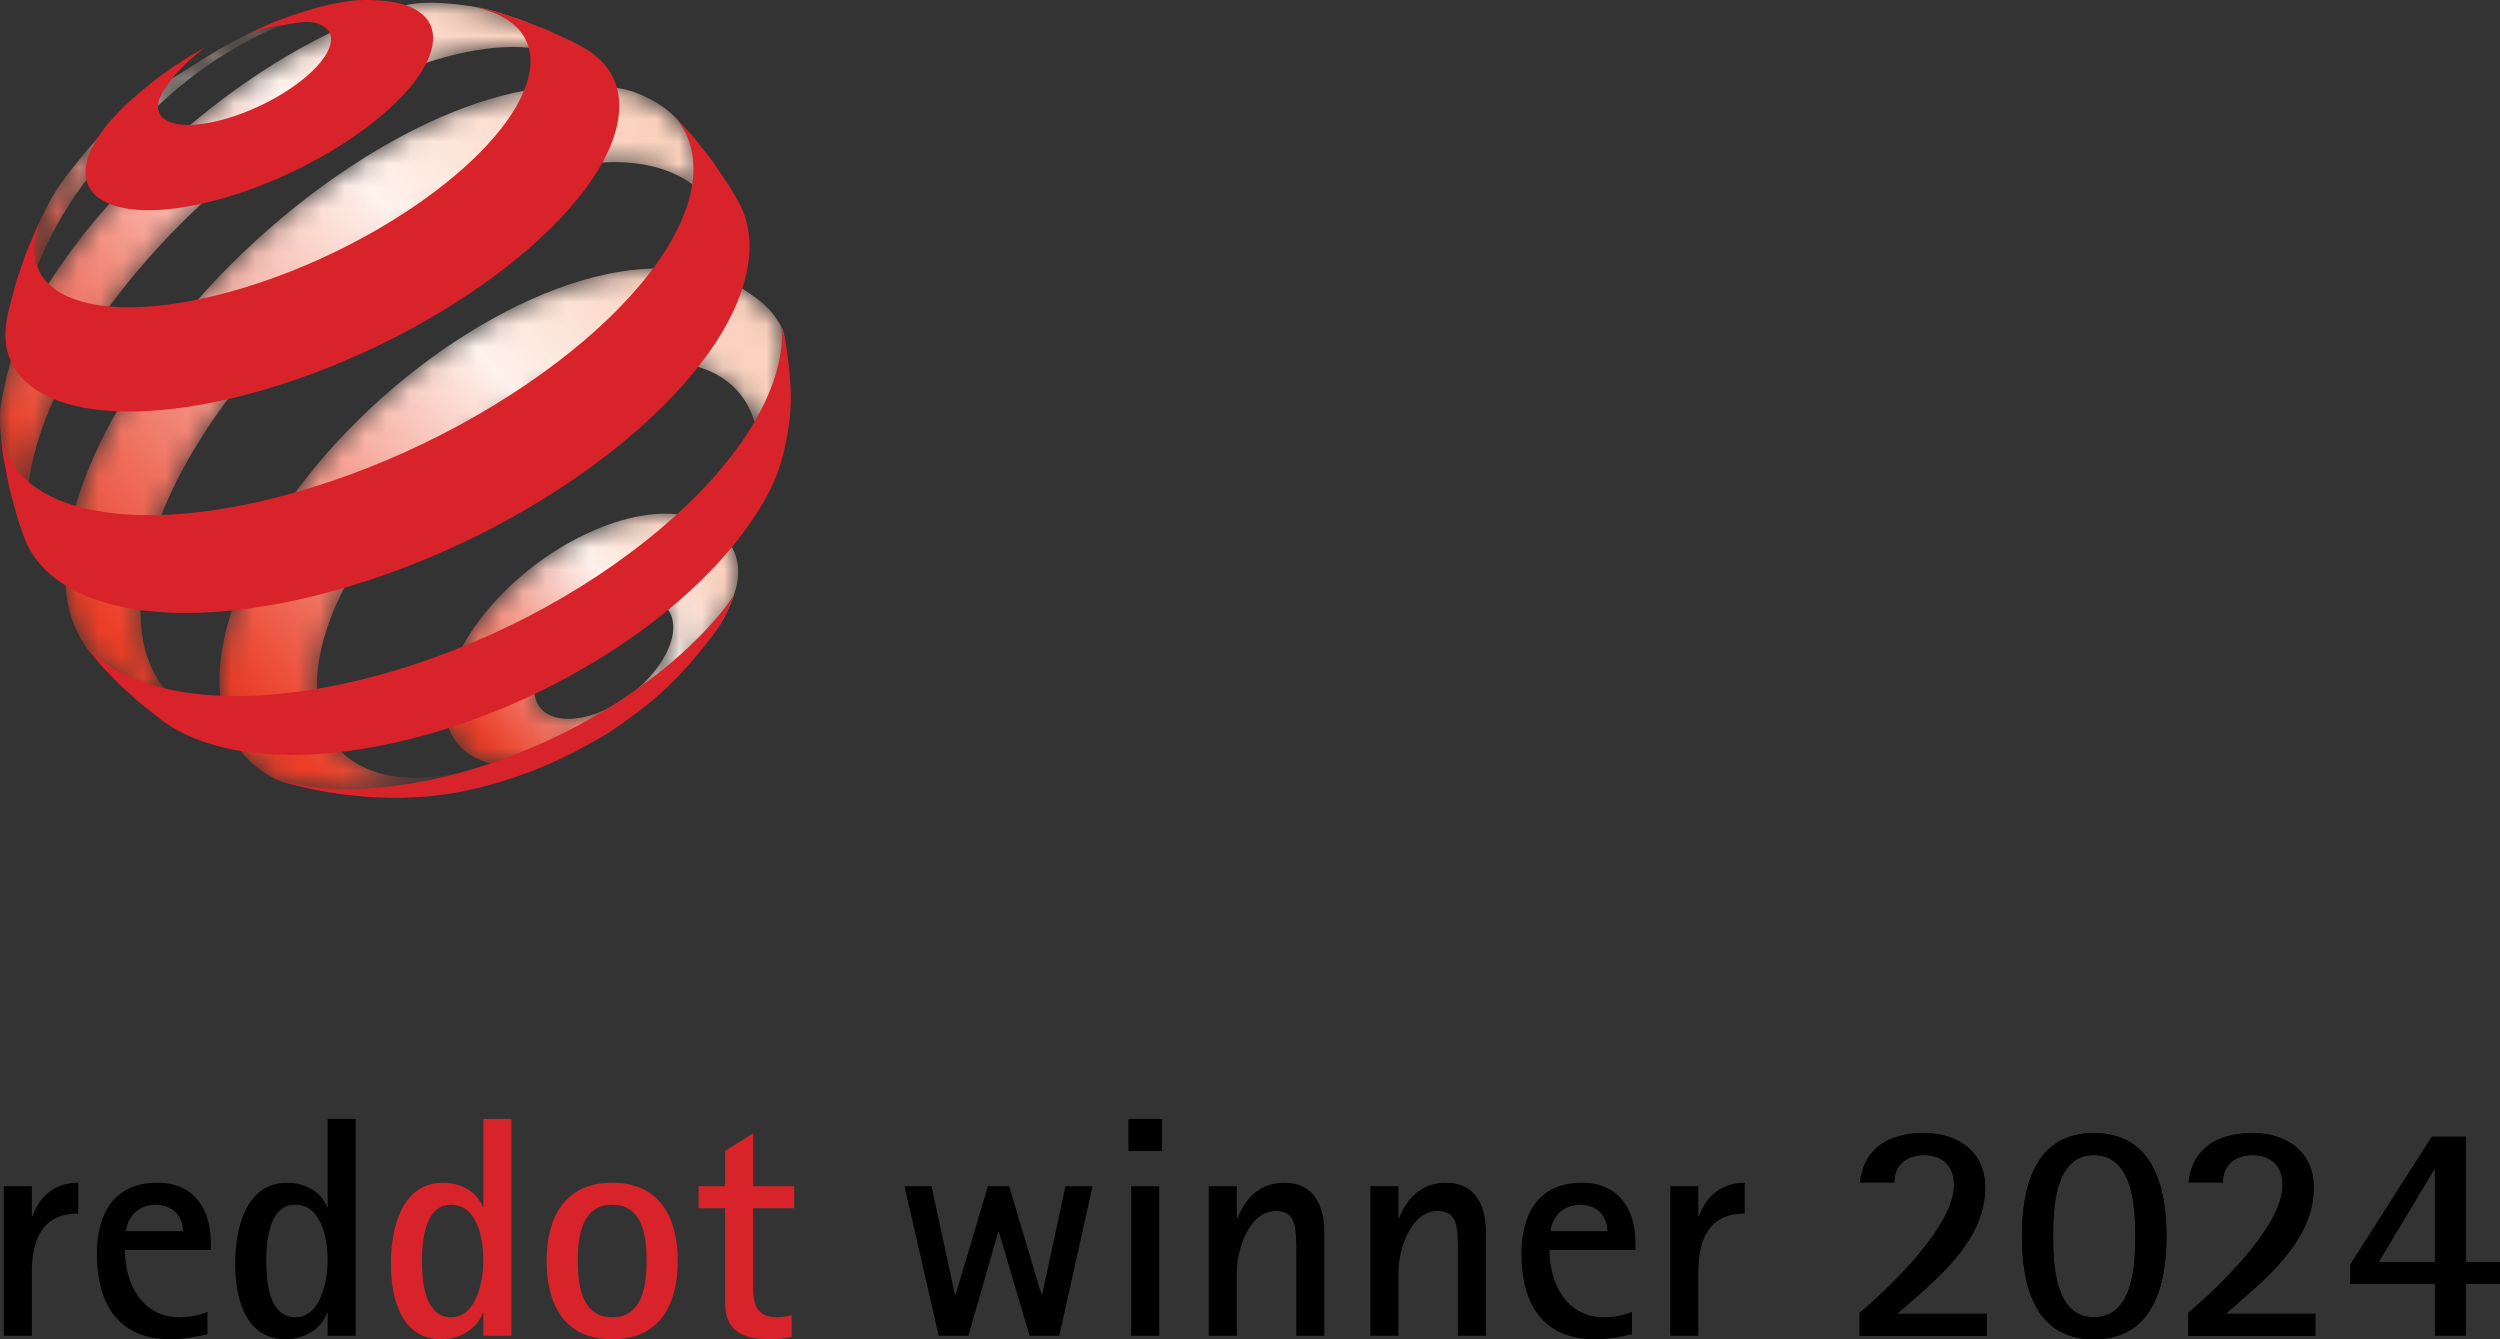 <?xml version="1.0" encoding="UTF-8"?>
<svg width="112px" height="60px" viewBox="0 0 112 60" version="1.1" xmlns="http://www.w3.org/2000/svg" xmlns:xlink="http://www.w3.org/1999/xlink">
    <rect x="0" y="0" width="112" height="60" fill="#333333" stroke="none"/>
    <title>PD2024_RD_white_t</title>
    <defs>
        <path d="M10.223,5.007 C10.207,4.689 10.105,4.431 9.933,4.231 C9.762,4.032 9.524,3.895 9.234,3.822 C8.946,3.749 8.607,3.739 8.236,3.797 C7.864,3.854 7.459,3.979 7.039,4.174 C6.616,4.369 6.218,4.617 5.855,4.898 C5.492,5.18 5.166,5.496 4.892,5.827 C4.617,6.16 4.395,6.506 4.241,6.849 C4.085,7.195 3.998,7.536 3.997,7.857 C3.995,8.178 4.08,8.446 4.236,8.658 C4.391,8.868 4.619,9.019 4.902,9.107 C5.185,9.193 5.524,9.216 5.902,9.169 C6.281,9.118 6.698,8.999 7.136,8.8 C7.574,8.603 7.99,8.347 8.369,8.052 C8.747,7.76 9.085,7.428 9.364,7.083 C9.644,6.737 9.867,6.377 10.015,6.024 C10.163,5.671 10.238,5.325 10.223,5.007 Z M13.127,2.409 C13.175,3.068 12.974,3.706 12.545,4.577 C12.189,5.302 11.596,5.869 11.003,6.603 C10.409,7.341 9.698,8.015 8.891,8.643 C8.084,9.271 7.365,9.872 6.43,10.291 C5.498,10.709 4.653,11.173 3.854,11.271 C3.063,11.364 2.358,11.308 1.775,11.112 C1.197,10.917 0.741,10.589 0.434,10.138 C0.132,9.691 -0.022,9.126 0.003,8.456 C0.028,7.792 0.225,7.086 0.559,6.376 C0.891,5.672 1.358,4.964 1.927,4.287 C2.494,3.613 3.163,2.97 3.904,2.395 C4.645,1.82 5.46,1.311 6.32,0.905 C7.183,0.497 8.012,0.231 8.776,0.099 C9.544,-0.035 10.248,-0.032 10.852,0.101 C11.46,0.235 12.003,0.448 12.371,0.841 C12.744,1.239 13.08,1.758 13.127,2.409 L13.127,2.409 Z" id="path-1"></path>
        <linearGradient x1="89.627%" y1="19.727%" x2="6.558%" y2="79.323%" id="linearGradient-3">
            <stop stop-color="#FBD2BF" offset="0%"></stop>
            <stop stop-color="#FEF2EC" offset="31.843%"></stop>
            <stop stop-color="#EA3E27" offset="100%"></stop>
        </linearGradient>
        <path d="M8.201,1.539 C5.788,3.054 4.354,3.852 2.584,6.039 C1.875,6.914 1.456,7.417 0.962,8.434 C0.717,8.939 0.425,9.773 0.425,9.773 L0.303,10.707 L0.112,11.973 L0.016,13.106 L0,13.491 C0.004,13.394 0.01,13.296 0.019,13.196 C0.028,13.094 0.04,12.992 0.057,12.889 C0.072,12.784 0.091,12.68 0.113,12.573 C0.135,12.466 0.161,12.357 0.189,12.245 C0.477,11.126 0.968,9.95 1.753,8.63 C2.617,7.179 3.275,6.438 4.468,5.261 C5.652,4.094 6.44,3.245 7.871,2.186 C8.742,1.542 10.865,0.192 12.121,0.018 C12.622,-0.05 10.982,0.073 10.339,0.379 C9.473,0.791 9.005,1.034 8.201,1.539" id="path-4"></path>
        <linearGradient x1="82.483%" y1="9.214%" x2="14.389%" y2="89.507%" id="linearGradient-6">
            <stop stop-color="#FBD2BF" offset="0%"></stop>
            <stop stop-color="#FEF2EC" offset="31.843%"></stop>
            <stop stop-color="#EA3E27" offset="100%"></stop>
        </linearGradient>
        <path d="M26.78,3.415 L25.864,2.454 L24.891,1.585 L24.399,1.197 L23.287,0.749 C22.683,0.556 21.94,0.279 21.137,0.163 C20.371,0.053 19.174,-0.105 18.23,0.098 C17.298,0.298 16.677,0.519 15.619,0.973 C14.573,1.424 13.472,2 12.336,2.703 C10.76,3.679 9.252,4.816 7.867,6.041 C6.479,7.267 5.203,8.593 4.094,9.949 C2.975,11.316 2.017,12.724 1.286,14.099 C0.544,15.496 0.231,16.873 0.023,18.142 C-0.018,18.391 0.018,18.625 0.001,18.857 C-0.015,19.089 0.199,20.561 0.452,21.626 C0.56,22.08 0.613,22.34 0.763,22.782 C0.939,23.301 1.313,24.072 1.313,24.072 L1.499,24.402 L1.912,25.085 C1.76,24.846 1.632,24.585 1.53,24.306 C1.428,24.026 1.352,23.727 1.301,23.407 C1.252,23.09 1.228,22.754 1.231,22.398 C1.235,22.045 1.263,21.673 1.321,21.284 C1.521,19.914 2.043,18.441 2.808,16.951 C3.56,15.486 4.553,13.993 5.718,12.549 C6.872,11.118 8.203,9.723 9.654,8.44 C11.104,7.157 12.686,5.972 14.345,4.96 C15.69,4.141 16.992,3.492 18.222,3.013 C19.469,2.528 20.647,2.213 21.723,2.072 C22.816,1.928 23.808,1.961 24.659,2.178 C25.526,2.399 26.248,2.81 26.78,3.415" id="path-7"></path>
        <linearGradient x1="89.627%" y1="14.214%" x2="6.558%" y2="84.664%" id="linearGradient-9">
            <stop stop-color="#FBD2BF" offset="0%"></stop>
            <stop stop-color="#FEF2EC" offset="31.843%"></stop>
            <stop stop-color="#EA3E27" offset="100%"></stop>
        </linearGradient>
        <path d="M29.787,7.049 L28.274,3.014 L27.881,2.13 C27.355,1.237 26.487,0.654 25.497,0.29 C24.53,-0.065 22.806,-0.045 21.519,0.09 C20.256,0.222 18.862,0.584 17.394,1.174 C15.946,1.754 14.417,2.559 12.85,3.585 C11.107,4.728 9.467,6.049 7.983,7.467 C6.499,8.887 5.158,10.416 4.019,11.976 C2.87,13.548 1.918,15.164 1.23,16.737 C0.53,18.337 0.099,19.907 0.015,21.351 C-0.017,21.897 0.002,22.407 0.068,22.88 C0.138,23.356 0.253,23.795 0.415,24.195 C0.58,24.598 0.79,24.961 1.045,25.284 C1.302,25.609 1.605,25.89 1.948,26.13 L3.137,26.892 L4.271,27.503 L5.525,28.061 L6.648,28.464 C6.107,28.295 5.625,28.051 5.208,27.741 C4.796,27.434 4.447,27.06 4.168,26.624 C3.892,26.191 3.685,25.695 3.552,25.14 C3.42,24.593 3.361,23.987 3.38,23.323 C3.42,21.96 3.788,20.484 4.412,18.98 C5.026,17.499 5.893,15.981 6.95,14.506 C7.997,13.045 9.239,11.616 10.62,10.294 C12,8.973 13.531,7.748 15.164,6.698 C16.795,5.648 18.389,4.863 19.883,4.34 C21.4,3.808 23.391,3.418 24.655,3.426 C25.944,3.435 27.068,3.728 27.947,4.315 C28.847,4.915 29.019,5.925 29.314,7.151 L29.787,7.049" id="path-10"></path>
        <linearGradient x1="89.627%" y1="12.755%" x2="6.558%" y2="86.077%" id="linearGradient-12">
            <stop stop-color="#FBD2BF" offset="0%"></stop>
            <stop stop-color="#FEF2EC" offset="31.843%"></stop>
            <stop stop-color="#EA3E27" offset="100%"></stop>
        </linearGradient>
        <path d="M24.051,7.195 C23.838,6.235 23.356,5.506 22.672,5.007 C21.999,4.516 21.13,4.246 20.129,4.194 C19.141,4.144 18.023,4.304 16.829,4.679 C15.65,5.048 14.392,5.627 13.108,6.417 C11.831,7.201 10.642,8.125 9.578,9.13 C8.514,10.133 7.571,11.222 6.788,12.333 C6.002,13.453 5.376,14.601 4.956,15.718 C4.533,16.848 4.318,17.95 4.366,18.958 C4.409,19.858 4.656,20.61 5.076,21.204 C5.502,21.806 6.106,22.246 6.853,22.514 C7.611,22.785 8.515,22.877 9.529,22.779 C10.555,22.678 11.69,22.384 12.893,21.885 L12.67,21.977 L11.626,22.361 L11.314,22.464 L10.167,22.793 L8.979,23.06 L8.336,23.175 L7.037,23.341 L5.71,23.426 L5.523,23.432 C4.627,23.39 3.925,23.275 3.219,23.114 C2.533,22.955 1.965,22.613 1.488,22.191 C1.017,21.773 0.648,21.255 0.397,20.639 C0.148,20.033 0.01,19.333 0.001,18.544 C-0.017,17.283 0.288,15.909 0.847,14.504 C1.4,13.118 2.202,11.693 3.196,10.306 C4.183,8.928 5.365,7.58 6.689,6.331 C8.013,5.082 9.49,3.927 11.071,2.936 C12.664,1.939 14.223,1.197 15.689,0.708 C17.175,0.213 18.57,-0.023 19.804,0.002 C21.061,0.029 22.695,0.405 23.545,0.983 C24.289,1.487 24.75,1.813 25.2,2.673 C25.295,2.856 25.278,3.017 25.34,3.196 C25.326,3.505 25.146,5.171 25.085,5.475 C25.025,5.778 24.953,6.081 24.87,6.381 C24.787,6.681 24.156,6.899 24.051,7.195" id="path-13"></path>
        <linearGradient x1="89.627%" y1="15.126%" x2="6.558%" y2="83.781%" id="linearGradient-15">
            <stop stop-color="#FBD2BF" offset="0%"></stop>
            <stop stop-color="#FEF2EC" offset="31.843%"></stop>
            <stop stop-color="#EA3E27" offset="100%"></stop>
        </linearGradient>
    </defs>
    <g id="works" stroke="none" stroke-width="1" fill="none" fill-rule="evenodd">
        <g id="画板" transform="translate(-2189, -2631)">
            <g id="PD2024_RD_white_t" transform="translate(2189, 2631)">
                <path d="M103.727,59.845 L103.727,58.859 L99.708,58.859 C101.383,57.394 103.657,55.648 103.657,53.197 C103.657,51.578 102.415,50.761 100.922,50.761 C99.429,50.761 98.229,51.367 98.048,52.972 L99.583,52.972 C99.583,52.169 100.169,51.747 100.908,51.747 C101.759,51.747 102.262,52.24 102.262,53.099 C102.262,54.93 99.373,57.69 98.034,58.817 L98.034,59.845 L103.727,59.845 Z M93.806,59.014 C92.062,59.014 91.978,56.648 91.978,55.38 C91.978,54.099 92.062,51.747 93.806,51.747 C95.564,51.747 95.662,54.099 95.662,55.38 C95.662,56.662 95.578,59.014 93.806,59.014 Z M93.806,60 C96.457,60 97.057,57.592 97.057,55.38 C97.057,53.169 96.457,50.761 93.806,50.761 C91.155,50.761 90.583,53.183 90.583,55.38 C90.583,57.592 91.155,60 93.806,60 Z M89.006,59.845 L89.006,58.859 L84.988,58.859 C86.662,57.394 88.936,55.648 88.936,53.197 C88.936,51.578 87.695,50.761 86.202,50.761 C84.709,50.761 83.509,51.367 83.327,52.972 L84.862,52.972 C84.862,52.169 85.448,51.747 86.188,51.747 C87.039,51.747 87.541,52.24 87.541,53.099 C87.541,54.93 84.653,57.69 83.313,58.817 L83.313,59.845 L89.006,59.845 Z M76.086,59.845 L76.086,57 C76.086,55.535 76.56,54.366 78.165,54.366 L78.165,52.986 C77.174,52.986 76.435,53.55 76.114,54.493 L76.086,54.493 L76.086,53.141 L74.83,53.141 L74.83,59.845 L76.086,59.845 Z M69.473,55.155 C69.473,55.028 69.515,54.873 69.57,54.747 C69.794,54.24 70.254,53.972 70.798,53.972 C71.496,53.972 72.012,54.437 72.012,55.155 L69.473,55.155 Z M73.114,58.775 C72.71,58.93 72.305,59.014 71.859,59.014 C70.184,59.014 69.417,57.507 69.417,56 L73.268,56 L73.268,55.676 C73.268,54.141 72.487,52.986 70.868,52.986 C68.957,52.986 68.161,54.338 68.161,56.169 C68.161,58.366 69.082,60 71.454,60 C72.026,60 72.556,59.901 73.114,59.775 L73.114,58.775 Z M66.571,59.845 L66.571,55.197 C66.571,54.028 66.11,52.986 64.785,52.986 C63.738,52.986 63.054,53.62 62.678,54.578 L62.65,54.578 L62.65,53.141 L61.394,53.141 L61.394,59.845 L62.65,59.845 L62.65,57 C62.65,56.014 63.18,54.254 64.408,54.254 C65.119,54.254 65.259,54.733 65.301,55.352 C65.315,55.634 65.315,55.916 65.315,56.183 L65.315,59.845 L66.571,59.845 Z M59.329,59.845 L59.329,55.197 C59.329,54.028 58.869,52.986 57.543,52.986 C56.496,52.986 55.813,53.62 55.436,54.578 L55.408,54.578 L55.408,53.141 L54.152,53.141 L54.152,59.845 L55.408,59.845 L55.408,57 C55.408,56.014 55.938,54.254 57.166,54.254 C57.878,54.254 58.017,54.733 58.059,55.352 C58.073,55.634 58.073,55.916 58.073,56.183 L58.073,59.845 L59.329,59.845 Z M50.678,59.845 L51.934,59.845 L51.934,53.141 L50.678,53.141 L50.678,59.845 Z M50.553,51.564 L52.059,51.564 L52.059,50.127 L50.553,50.127 L50.553,51.564 Z M47.455,59.845 L48.948,53.141 L47.734,53.141 L46.688,58 L46.66,58 L45.209,53.141 L44.26,53.141 L42.809,58 L42.781,58 L41.734,53.141 L40.52,53.141 L42.055,59.845 L43.381,59.845 L44.72,55.197 L44.748,55.197 L46.129,59.845 L47.455,59.845 L47.455,59.845 Z" id="Fill-1" fill="#000000"></path>
                <path d="M35.469,58.916 C35.26,58.986 35.023,59.014 34.8,59.014 C33.921,59.014 33.739,58.451 33.739,57.704 L33.739,54.127 L35.581,54.127 L35.581,53.141 L33.739,53.141 L33.739,50.775 L32.484,51.564 L32.484,53.141 L31.297,53.141 L31.297,54.127 L32.484,54.127 L32.484,58.366 C32.484,59.648 33.307,60 34.479,60 C34.814,60 35.148,59.972 35.469,59.901 L35.469,58.916 Z M27.432,59.014 C26.051,59.014 25.884,57.563 25.884,56.493 C25.884,55.409 26.051,53.972 27.432,53.972 C28.814,53.972 28.967,55.437 28.967,56.493 C28.967,57.549 28.8,59.014 27.432,59.014 Z M27.432,60 C29.553,60 30.363,58.451 30.363,56.493 C30.363,54.535 29.553,52.986 27.432,52.986 C25.298,52.986 24.488,54.535 24.488,56.493 C24.488,58.465 25.298,60 27.432,60 Z M20.219,59.014 C19.005,59.014 18.907,57.38 18.907,56.493 C18.907,55.62 19.019,53.972 20.205,53.972 C21.405,53.972 21.656,55.549 21.656,56.479 C21.656,57.338 21.349,59.014 20.219,59.014 Z M22.912,59.845 L22.912,50.127 L21.656,50.127 L21.656,54.071 L21.628,54.071 C21.363,53.352 20.582,52.986 19.856,52.986 C17.958,52.986 17.512,55.085 17.512,56.606 C17.512,58.127 17.944,60 19.786,60 C20.54,60 21.363,59.577 21.628,58.817 L21.656,58.817 L21.656,59.845 L22.912,59.845 L22.912,59.845 Z" id="Fill-2" fill="#D8232A"></path>
                <path d="M13.242,59.014 C12.028,59.014 11.931,57.38 11.931,56.493 C11.931,55.62 12.042,53.972 13.228,53.972 C14.428,53.972 14.679,55.549 14.679,56.479 C14.679,57.338 14.372,59.014 13.242,59.014 Z M15.935,59.845 L15.935,50.127 L14.679,50.127 L14.679,54.071 L14.651,54.071 C14.386,53.352 13.605,52.986 12.879,52.986 C10.982,52.986 10.535,55.085 10.535,56.606 C10.535,58.127 10.968,60 12.81,60 C13.563,60 14.386,59.577 14.651,58.817 L14.679,58.817 L14.679,59.845 L15.935,59.845 Z M5.653,55.155 C5.653,55.028 5.694,54.873 5.75,54.747 C5.973,54.24 6.434,53.972 6.978,53.972 C7.676,53.972 8.192,54.437 8.192,55.155 L5.653,55.155 Z M9.294,58.775 C8.89,58.93 8.485,59.014 8.039,59.014 C6.364,59.014 5.597,57.507 5.597,56 L9.448,56 L9.448,55.676 C9.448,54.141 8.666,52.986 7.048,52.986 C5.136,52.986 4.341,54.338 4.341,56.169 C4.341,58.366 5.262,60 7.634,60 C8.206,60 8.736,59.901 9.294,59.775 L9.294,58.775 Z M1.425,59.845 L1.425,57 C1.425,55.535 1.899,54.366 3.504,54.366 L3.504,52.986 C2.513,52.986 1.774,53.55 1.453,54.493 L1.425,54.493 L1.425,53.141 L0.169,53.141 L0.169,59.845 L1.425,59.845 L1.425,59.845 Z" id="Fill-3" fill="#000000"></path>
                <g id="编组" transform="translate(19.938, 23.013)">
                    <mask id="mask-2" fill="white">
                        <use xlink:href="#path-1"></use>
                    </mask>
                    <g id="Clip-5"></g>
                    <path d="M10.223,5.007 C10.207,4.689 10.105,4.431 9.933,4.231 C9.762,4.032 9.524,3.895 9.234,3.822 C8.946,3.749 8.607,3.739 8.236,3.797 C7.864,3.854 7.459,3.979 7.039,4.174 C6.616,4.369 6.218,4.617 5.855,4.898 C5.492,5.18 5.166,5.496 4.892,5.827 C4.617,6.16 4.395,6.506 4.241,6.849 C4.085,7.195 3.998,7.536 3.997,7.857 C3.995,8.178 4.08,8.446 4.236,8.658 C4.391,8.868 4.619,9.019 4.902,9.107 C5.185,9.193 5.524,9.216 5.902,9.169 C6.281,9.118 6.698,8.999 7.136,8.8 C7.574,8.603 7.99,8.347 8.369,8.052 C8.747,7.76 9.085,7.428 9.364,7.083 C9.644,6.737 9.867,6.377 10.015,6.024 C10.163,5.671 10.238,5.325 10.223,5.007 Z M13.127,2.409 C13.175,3.068 12.974,3.706 12.545,4.577 C12.189,5.302 11.596,5.869 11.003,6.603 C10.409,7.341 9.698,8.015 8.891,8.643 C8.084,9.271 7.365,9.872 6.43,10.291 C5.498,10.709 4.653,11.173 3.854,11.271 C3.063,11.364 2.358,11.308 1.775,11.112 C1.197,10.917 0.741,10.589 0.434,10.138 C0.132,9.691 -0.022,9.126 0.003,8.456 C0.028,7.792 0.225,7.086 0.559,6.376 C0.891,5.672 1.358,4.964 1.927,4.287 C2.494,3.613 3.163,2.97 3.904,2.395 C4.645,1.82 5.46,1.311 6.32,0.905 C7.183,0.497 8.012,0.231 8.776,0.099 C9.544,-0.035 10.248,-0.032 10.852,0.101 C11.46,0.235 12.003,0.448 12.371,0.841 C12.744,1.239 13.08,1.758 13.127,2.409 L13.127,2.409 Z" id="Fill-4" fill="url(#linearGradient-3)" mask="url(#mask-2)"></path>
                </g>
                <g id="编组" transform="translate(1.05, 1.013)">
                    <mask id="mask-5" fill="white">
                        <use xlink:href="#path-4"></use>
                    </mask>
                    <g id="Clip-7"></g>
                    <path d="M8.201,1.539 C5.788,3.054 4.354,3.852 2.584,6.039 C1.875,6.914 1.456,7.417 0.962,8.434 C0.717,8.939 0.425,9.773 0.425,9.773 L0.303,10.707 L0.112,11.973 L0.016,13.106 L0,13.491 C0.004,13.394 0.01,13.296 0.019,13.196 C0.028,13.094 0.04,12.992 0.057,12.889 C0.072,12.784 0.091,12.68 0.113,12.573 C0.135,12.466 0.161,12.357 0.189,12.245 C0.477,11.126 0.968,9.95 1.753,8.63 C2.617,7.179 3.275,6.438 4.468,5.261 C5.652,4.094 6.44,3.245 7.871,2.186 C8.742,1.542 10.865,0.192 12.121,0.018 C12.622,-0.05 10.982,0.073 10.339,0.379 C9.473,0.791 9.005,1.034 8.201,1.539" id="Fill-6" fill="url(#linearGradient-6)" mask="url(#mask-5)"></path>
                </g>
                <g id="编组" transform="translate(0, 0.121)">
                    <mask id="mask-8" fill="white">
                        <use xlink:href="#path-7"></use>
                    </mask>
                    <g id="Clip-9"></g>
                    <path d="M26.78,3.415 L25.864,2.454 L24.891,1.585 L24.399,1.197 L23.287,0.749 C22.683,0.556 21.94,0.279 21.137,0.163 C20.371,0.053 19.174,-0.105 18.23,0.098 C17.298,0.298 16.677,0.519 15.619,0.973 C14.573,1.424 13.472,2 12.336,2.703 C10.76,3.679 9.252,4.816 7.867,6.041 C6.479,7.267 5.203,8.593 4.094,9.949 C2.975,11.316 2.017,12.724 1.286,14.099 C0.544,15.496 0.231,16.873 0.023,18.142 C-0.018,18.391 0.018,18.625 0.001,18.857 C-0.015,19.089 0.199,20.561 0.452,21.626 C0.56,22.08 0.613,22.34 0.763,22.782 C0.939,23.301 1.313,24.072 1.313,24.072 L1.499,24.402 L1.912,25.085 C1.76,24.846 1.632,24.585 1.53,24.306 C1.428,24.026 1.352,23.727 1.301,23.407 C1.252,23.09 1.228,22.754 1.231,22.398 C1.235,22.045 1.263,21.673 1.321,21.284 C1.521,19.914 2.043,18.441 2.808,16.951 C3.56,15.486 4.553,13.993 5.718,12.549 C6.872,11.118 8.203,9.723 9.654,8.44 C11.104,7.157 12.686,5.972 14.345,4.96 C15.69,4.141 16.992,3.492 18.222,3.013 C19.469,2.528 20.647,2.213 21.723,2.072 C22.816,1.928 23.808,1.961 24.659,2.178 C25.526,2.399 26.248,2.81 26.78,3.415" id="Fill-8" fill="url(#linearGradient-9)" mask="url(#mask-8)"></path>
                </g>
                <g id="编组" transform="translate(2.919, 3.837)">
                    <mask id="mask-11" fill="white">
                        <use xlink:href="#path-10"></use>
                    </mask>
                    <g id="Clip-11"></g>
                    <path d="M29.787,7.049 L28.274,3.014 L27.881,2.13 C27.355,1.237 26.487,0.654 25.497,0.29 C24.53,-0.065 22.806,-0.045 21.519,0.09 C20.256,0.222 18.862,0.584 17.394,1.174 C15.946,1.754 14.417,2.559 12.85,3.585 C11.107,4.728 9.467,6.049 7.983,7.467 C6.499,8.887 5.158,10.416 4.019,11.976 C2.87,13.548 1.918,15.164 1.23,16.737 C0.53,18.337 0.099,19.907 0.015,21.351 C-0.017,21.897 0.002,22.407 0.068,22.88 C0.138,23.356 0.253,23.795 0.415,24.195 C0.58,24.598 0.79,24.961 1.045,25.284 C1.302,25.609 1.605,25.89 1.948,26.13 L3.137,26.892 L4.271,27.503 L5.525,28.061 L6.648,28.464 C6.107,28.295 5.625,28.051 5.208,27.741 C4.796,27.434 4.447,27.06 4.168,26.624 C3.892,26.191 3.685,25.695 3.552,25.14 C3.42,24.593 3.361,23.987 3.38,23.323 C3.42,21.96 3.788,20.484 4.412,18.98 C5.026,17.499 5.893,15.981 6.95,14.506 C7.997,13.045 9.239,11.616 10.62,10.294 C12,8.973 13.531,7.748 15.164,6.698 C16.795,5.648 18.389,4.863 19.883,4.34 C21.4,3.808 23.391,3.418 24.655,3.426 C25.944,3.435 27.068,3.728 27.947,4.315 C28.847,4.915 29.019,5.925 29.314,7.151 L29.787,7.049" id="Fill-10" fill="url(#linearGradient-12)" mask="url(#mask-11)"></path>
                </g>
                <g id="编组" transform="translate(9.837, 12.027)">
                    <mask id="mask-14" fill="white">
                        <use xlink:href="#path-13"></use>
                    </mask>
                    <g id="Clip-13"></g>
                    <path d="M24.051,7.195 C23.838,6.235 23.356,5.506 22.672,5.007 C21.999,4.516 21.13,4.246 20.129,4.194 C19.141,4.144 18.023,4.304 16.829,4.679 C15.65,5.048 14.392,5.627 13.108,6.417 C11.831,7.201 10.642,8.125 9.578,9.13 C8.514,10.133 7.571,11.222 6.788,12.333 C6.002,13.453 5.376,14.601 4.956,15.718 C4.533,16.848 4.318,17.95 4.366,18.958 C4.409,19.858 4.656,20.61 5.076,21.204 C5.502,21.806 6.106,22.246 6.853,22.514 C7.611,22.785 8.515,22.877 9.529,22.779 C10.555,22.678 11.69,22.384 12.893,21.885 L12.67,21.977 L11.626,22.361 L11.314,22.464 L10.167,22.793 L8.979,23.06 L8.336,23.175 L7.037,23.341 L5.71,23.426 L5.523,23.432 C4.627,23.39 3.925,23.275 3.219,23.114 C2.533,22.955 1.965,22.613 1.488,22.191 C1.017,21.773 0.648,21.255 0.397,20.639 C0.148,20.033 0.01,19.333 0.001,18.544 C-0.017,17.283 0.288,15.909 0.847,14.504 C1.4,13.118 2.202,11.693 3.196,10.306 C4.183,8.928 5.365,7.58 6.689,6.331 C8.013,5.082 9.49,3.927 11.071,2.936 C12.664,1.939 14.223,1.197 15.689,0.708 C17.175,0.213 18.57,-0.023 19.804,0.002 C21.061,0.029 22.695,0.405 23.545,0.983 C24.289,1.487 24.75,1.813 25.2,2.673 C25.295,2.856 25.278,3.017 25.34,3.196 C25.326,3.505 25.146,5.171 25.085,5.475 C25.025,5.778 24.953,6.081 24.87,6.381 C24.787,6.681 24.156,6.899 24.051,7.195" id="Fill-12" fill="url(#linearGradient-15)" mask="url(#mask-14)"></path>
                </g>
                <path d="M19.307,2.31 C19.136,2.883 18.748,3.497 18.189,4.121 C17.625,4.751 16.891,5.387 16.035,5.992 C15.175,6.599 14.198,7.171 13.157,7.67 C12.116,8.169 11.018,8.593 9.918,8.902 C8.823,9.21 7.836,9.375 6.991,9.41 C6.153,9.445 5.457,9.352 4.934,9.146 C4.417,8.943 4.068,8.629 3.917,8.22 C3.766,7.816 3.807,7.318 4.066,6.739 C4.144,6.564 4.24,6.387 4.352,6.209 C4.464,6.031 4.591,5.852 4.733,5.671 C4.875,5.492 5.031,5.312 5.201,5.132 C5.37,4.952 5.552,4.773 5.746,4.595 L6.269,4.132 L6.782,3.713 L7.269,3.345 L7.755,3.001 L8.234,2.684 L8.699,2.4 L9.159,2.137 C9.159,2.137 8.227,2.857 7.767,3.445 C7.508,3.774 7.298,4.063 7.179,4.343 C7.059,4.625 7.048,4.866 7.133,5.058 C7.219,5.252 7.401,5.396 7.665,5.487 C7.931,5.577 8.279,5.613 8.694,5.587 C9.111,5.561 9.594,5.473 10.128,5.319 C10.663,5.164 11.197,4.956 11.703,4.714 C12.209,4.472 12.686,4.195 13.107,3.902 C13.528,3.611 13.893,3.303 14.178,2.998 C14.461,2.694 14.664,2.393 14.762,2.112 C14.86,1.834 14.845,1.6 14.736,1.419 C14.627,1.239 14.425,1.109 14.146,1.033 C13.868,0.956 13.526,0.974 13.12,1.051 C12.722,1.128 12.258,1.162 11.745,1.315 C11.413,1.414 11.224,1.489 10.905,1.636 C11.878,1.128 12.457,0.887 13.501,0.557 C14.176,0.342 14.64,0.217 15.26,0.106 C15.982,-0.025 16.591,-0.015 17.139,0.031 C17.691,0.077 18.159,0.194 18.522,0.379 C18.89,0.566 19.153,0.82 19.29,1.141 C19.43,1.465 19.442,1.855 19.307,2.31" id="Fill-14" fill="#D8232A"></path>
                <path d="M32.866,26.691 C32.866,26.691 32.626,27.35 32.409,27.739 C32.207,28.1 31.811,28.613 31.811,28.613 C31.811,28.613 31.679,28.788 31.593,28.9 C31.351,29.212 30.948,29.682 30.948,29.682 L30.408,30.274 C29.852,30.856 29.216,31.417 28.516,31.945 C27.814,32.476 27.049,32.971 26.238,33.416 C25.425,33.866 24.568,34.264 23.683,34.6 C22.801,34.933 21.892,35.206 20.977,35.4 C20.797,35.438 20.618,35.473 20.442,35.506 C20.265,35.535 20.091,35.565 19.918,35.589 C19.746,35.614 19.576,35.636 19.409,35.656 C19.241,35.673 19.075,35.688 18.912,35.699 L17.912,35.742 L17.692,35.745 L16.623,35.714 L15.536,35.614 C15.536,35.614 15.351,35.591 15.232,35.574 C14.78,35.512 14.526,35.467 14.079,35.375 C13.625,35.278 12.922,35.091 12.922,35.091 L12.34,34.895 L12.182,34.816 C12.592,34.979 13.129,35.131 13.662,35.214 C14.196,35.296 14.768,35.343 15.373,35.352 C15.981,35.359 16.621,35.329 17.291,35.257 C17.963,35.186 18.665,35.074 19.391,34.916 C21.055,34.559 22.702,34.006 24.267,33.303 C25.834,32.6 27.307,31.752 28.624,30.81 C29.935,29.874 31.084,28.85 32.014,27.788 C32.336,27.42 32.6,27.086 32.87,26.675 C32.881,26.662 32.866,26.691 32.866,26.691" id="Fill-15" fill="#D8232A"></path>
                <path d="M23.311,0.881 L24.479,1.325 L25.631,1.858 L26.036,2.071 C26.358,2.243 26.639,2.442 26.876,2.671 C27.114,2.901 27.308,3.158 27.45,3.443 C27.593,3.731 27.687,4.047 27.724,4.39 C27.762,4.738 27.744,5.111 27.664,5.513 C27.454,6.574 26.84,7.719 25.9,8.88 C24.943,10.063 23.656,11.254 22.13,12.382 C20.589,13.521 18.818,14.584 16.916,15.498 C15.016,16.413 13.002,17.168 10.988,17.692 C9.187,18.161 7.552,18.399 6.131,18.433 C4.73,18.465 3.545,18.297 2.612,17.956 C1.697,17.621 1.029,17.118 0.639,16.472 C0.257,15.84 0.143,15.071 0.328,14.188 L0.41,13.812 L0.743,12.564 L1.158,11.358 L1.586,10.337 L1.979,9.504 L1.914,9.673 C1.928,9.641 1.898,9.708 1.898,9.708 C1.526,10.538 1.451,11.263 1.641,11.862 C1.838,12.48 2.316,12.963 3.043,13.289 C3.78,13.62 4.771,13.787 5.973,13.766 C7.19,13.744 8.619,13.529 10.209,13.097 C11.81,12.663 13.41,12.054 14.925,11.327 C16.44,10.6 17.856,9.761 19.094,8.867 C20.324,7.98 21.37,7.044 22.16,6.118 C22.94,5.205 23.465,4.305 23.671,3.472 C23.776,3.041 23.792,2.651 23.725,2.301 C23.659,1.953 23.513,1.648 23.295,1.383 C23.078,1.121 22.791,0.899 22.443,0.72 C22.209,0.6 21.946,0.498 21.657,0.416 L21.228,0.301 C21.414,0.328 21.518,0.347 21.657,0.382 C21.657,0.382 22.077,0.487 22.343,0.564 C22.724,0.675 23.311,0.881 23.311,0.881" id="Fill-16" fill="#D8232A"></path>
                <path d="M31.062,6.13 L31.93,7.229 L32.718,8.41 L33.072,9.013 C33.176,9.2 33.266,9.397 33.338,9.602 C33.412,9.808 33.469,10.023 33.508,10.247 C33.549,10.473 33.572,10.707 33.576,10.95 C33.581,11.193 33.567,11.447 33.534,11.709 C33.363,13.06 32.699,14.509 31.631,15.97 C30.54,17.462 29.039,18.955 27.231,20.356 C25.404,21.773 23.284,23.082 20.993,24.186 C18.702,25.292 16.267,26.179 13.823,26.759 C12.082,27.171 10.466,27.395 9.008,27.449 C7.568,27.501 6.286,27.387 5.19,27.126 C4.11,26.869 3.212,26.469 2.518,25.944 C1.834,25.431 1.348,24.799 1.075,24.065 L0.799,23.264 L0.422,21.896 L0.157,20.516 L0.103,20.128 L0.027,19.35 C0.016,19.276 0.029,19.351 0.029,19.351 C0.126,20.092 0.433,20.739 0.941,21.279 C1.511,21.884 2.329,22.35 3.366,22.659 C4.424,22.97 5.705,23.117 7.182,23.072 C8.679,23.028 10.367,22.788 12.208,22.331 C14.51,21.759 16.81,20.909 18.978,19.866 C21.144,18.821 23.157,17.595 24.899,16.277 C26.622,14.972 28.062,13.589 29.119,12.212 C30.155,10.862 30.814,9.529 31.01,8.292 C31.063,7.945 31.079,7.615 31.061,7.302 C31.041,6.992 30.987,6.699 30.899,6.424 C30.813,6.151 30.692,5.895 30.542,5.657 C30.45,5.51 30.346,5.375 30.231,5.241 L30.231,5.238 L30.952,6.003 L31.062,6.13" id="Fill-17" fill="#D8232A"></path>
                <path d="M35.343,16.405 C35.449,17.52 35.483,18.17 35.306,19.275 C35.032,20.982 34.591,21.99 33.642,23.381 C32.675,24.797 31.333,26.199 29.715,27.501 C28.079,28.817 26.174,30.017 24.109,31.015 C22.043,32.014 19.839,32.799 17.615,33.288 C16.462,33.541 15.365,33.7 14.337,33.773 C13.316,33.846 12.364,33.831 11.491,33.738 C10.625,33.646 9.838,33.477 9.14,33.239 C8.448,33 7.844,32.696 7.333,32.33 L6.26,31.489 L5.366,30.674 C5.366,30.674 4.756,30.074 4.402,29.656 C4.149,29.358 3.781,28.867 3.781,28.867 C3.718,28.794 3.781,28.867 3.781,28.867 C4.195,29.343 4.703,29.756 5.341,30.094 C6.087,30.492 6.979,30.788 8.003,30.971 C9.04,31.157 10.211,31.223 11.495,31.161 C12.794,31.097 14.205,30.902 15.709,30.56 C18.123,30.013 20.523,29.149 22.777,28.061 C25.029,26.973 27.109,25.674 28.897,24.257 C30.665,22.858 32.131,21.358 33.188,19.851 C34.224,18.374 34.861,16.901 35.008,15.521 C35.024,15.372 35.035,15.225 35.039,15.082 C35.043,14.937 35.021,14.781 35.007,14.652 C34.991,14.506 35.187,15.28 35.187,15.28 C35.187,15.28 35.3,15.965 35.343,16.405" id="Fill-18" fill="#D8232A"></path>
                <g id="编组-3" transform="translate(83.313, 50.761)" fill="#000000">
                    <path d="M5.693,9.084 L5.693,8.098 L1.674,8.098 C3.349,6.634 5.623,4.887 5.623,2.437 C5.623,0.817 4.381,0 2.888,0 C1.395,0 0.195,0.606 0.014,2.211 L1.549,2.211 C1.549,1.408 2.135,0.986 2.874,0.986 C3.725,0.986 4.228,1.479 4.228,2.338 C4.228,4.169 1.339,6.929 0,8.056 L0,9.084 L5.693,9.084" id="Fill-19"></path>
                    <path d="M10.493,8.253 C8.749,8.253 8.665,5.887 8.665,4.62 C8.665,3.338 8.749,0.986 10.493,0.986 C12.251,0.986 12.348,3.338 12.348,4.62 C12.348,5.901 12.265,8.253 10.493,8.253 Z M10.493,0 C7.842,0 7.27,2.422 7.27,4.62 C7.27,6.831 7.842,9.239 10.493,9.239 C13.144,9.239 13.744,6.831 13.744,4.62 C13.744,2.408 13.144,0 10.493,0 L10.493,0 Z" id="Fill-20"></path>
                    <path d="M20.413,9.084 L20.413,8.098 L16.395,8.098 C18.069,6.634 20.343,4.887 20.343,2.437 C20.343,0.817 19.102,0 17.609,0 C16.116,0 14.916,0.606 14.734,2.211 L16.269,2.211 C16.269,1.408 16.855,0.986 17.595,0.986 C18.446,0.986 18.948,1.479 18.948,2.338 C18.948,4.169 16.06,6.929 14.72,8.056 L14.72,9.084 L20.413,9.084" id="Fill-21"></path>
                    <path d="M25.77,5.774 L23.259,5.774 L25.743,1.634 L25.77,1.634 L25.77,5.774 Z M27.166,5.774 L27.166,0.155 L25.631,0.155 L21.975,5.887 L21.975,6.76 L25.77,6.76 L25.77,9.084 L27.166,9.084 L27.166,6.76 L28.687,6.76 L28.687,5.774 L27.166,5.774 L27.166,5.774 Z" id="Fill-22"></path>
                </g>
            </g>
        </g>
    </g>
</svg>